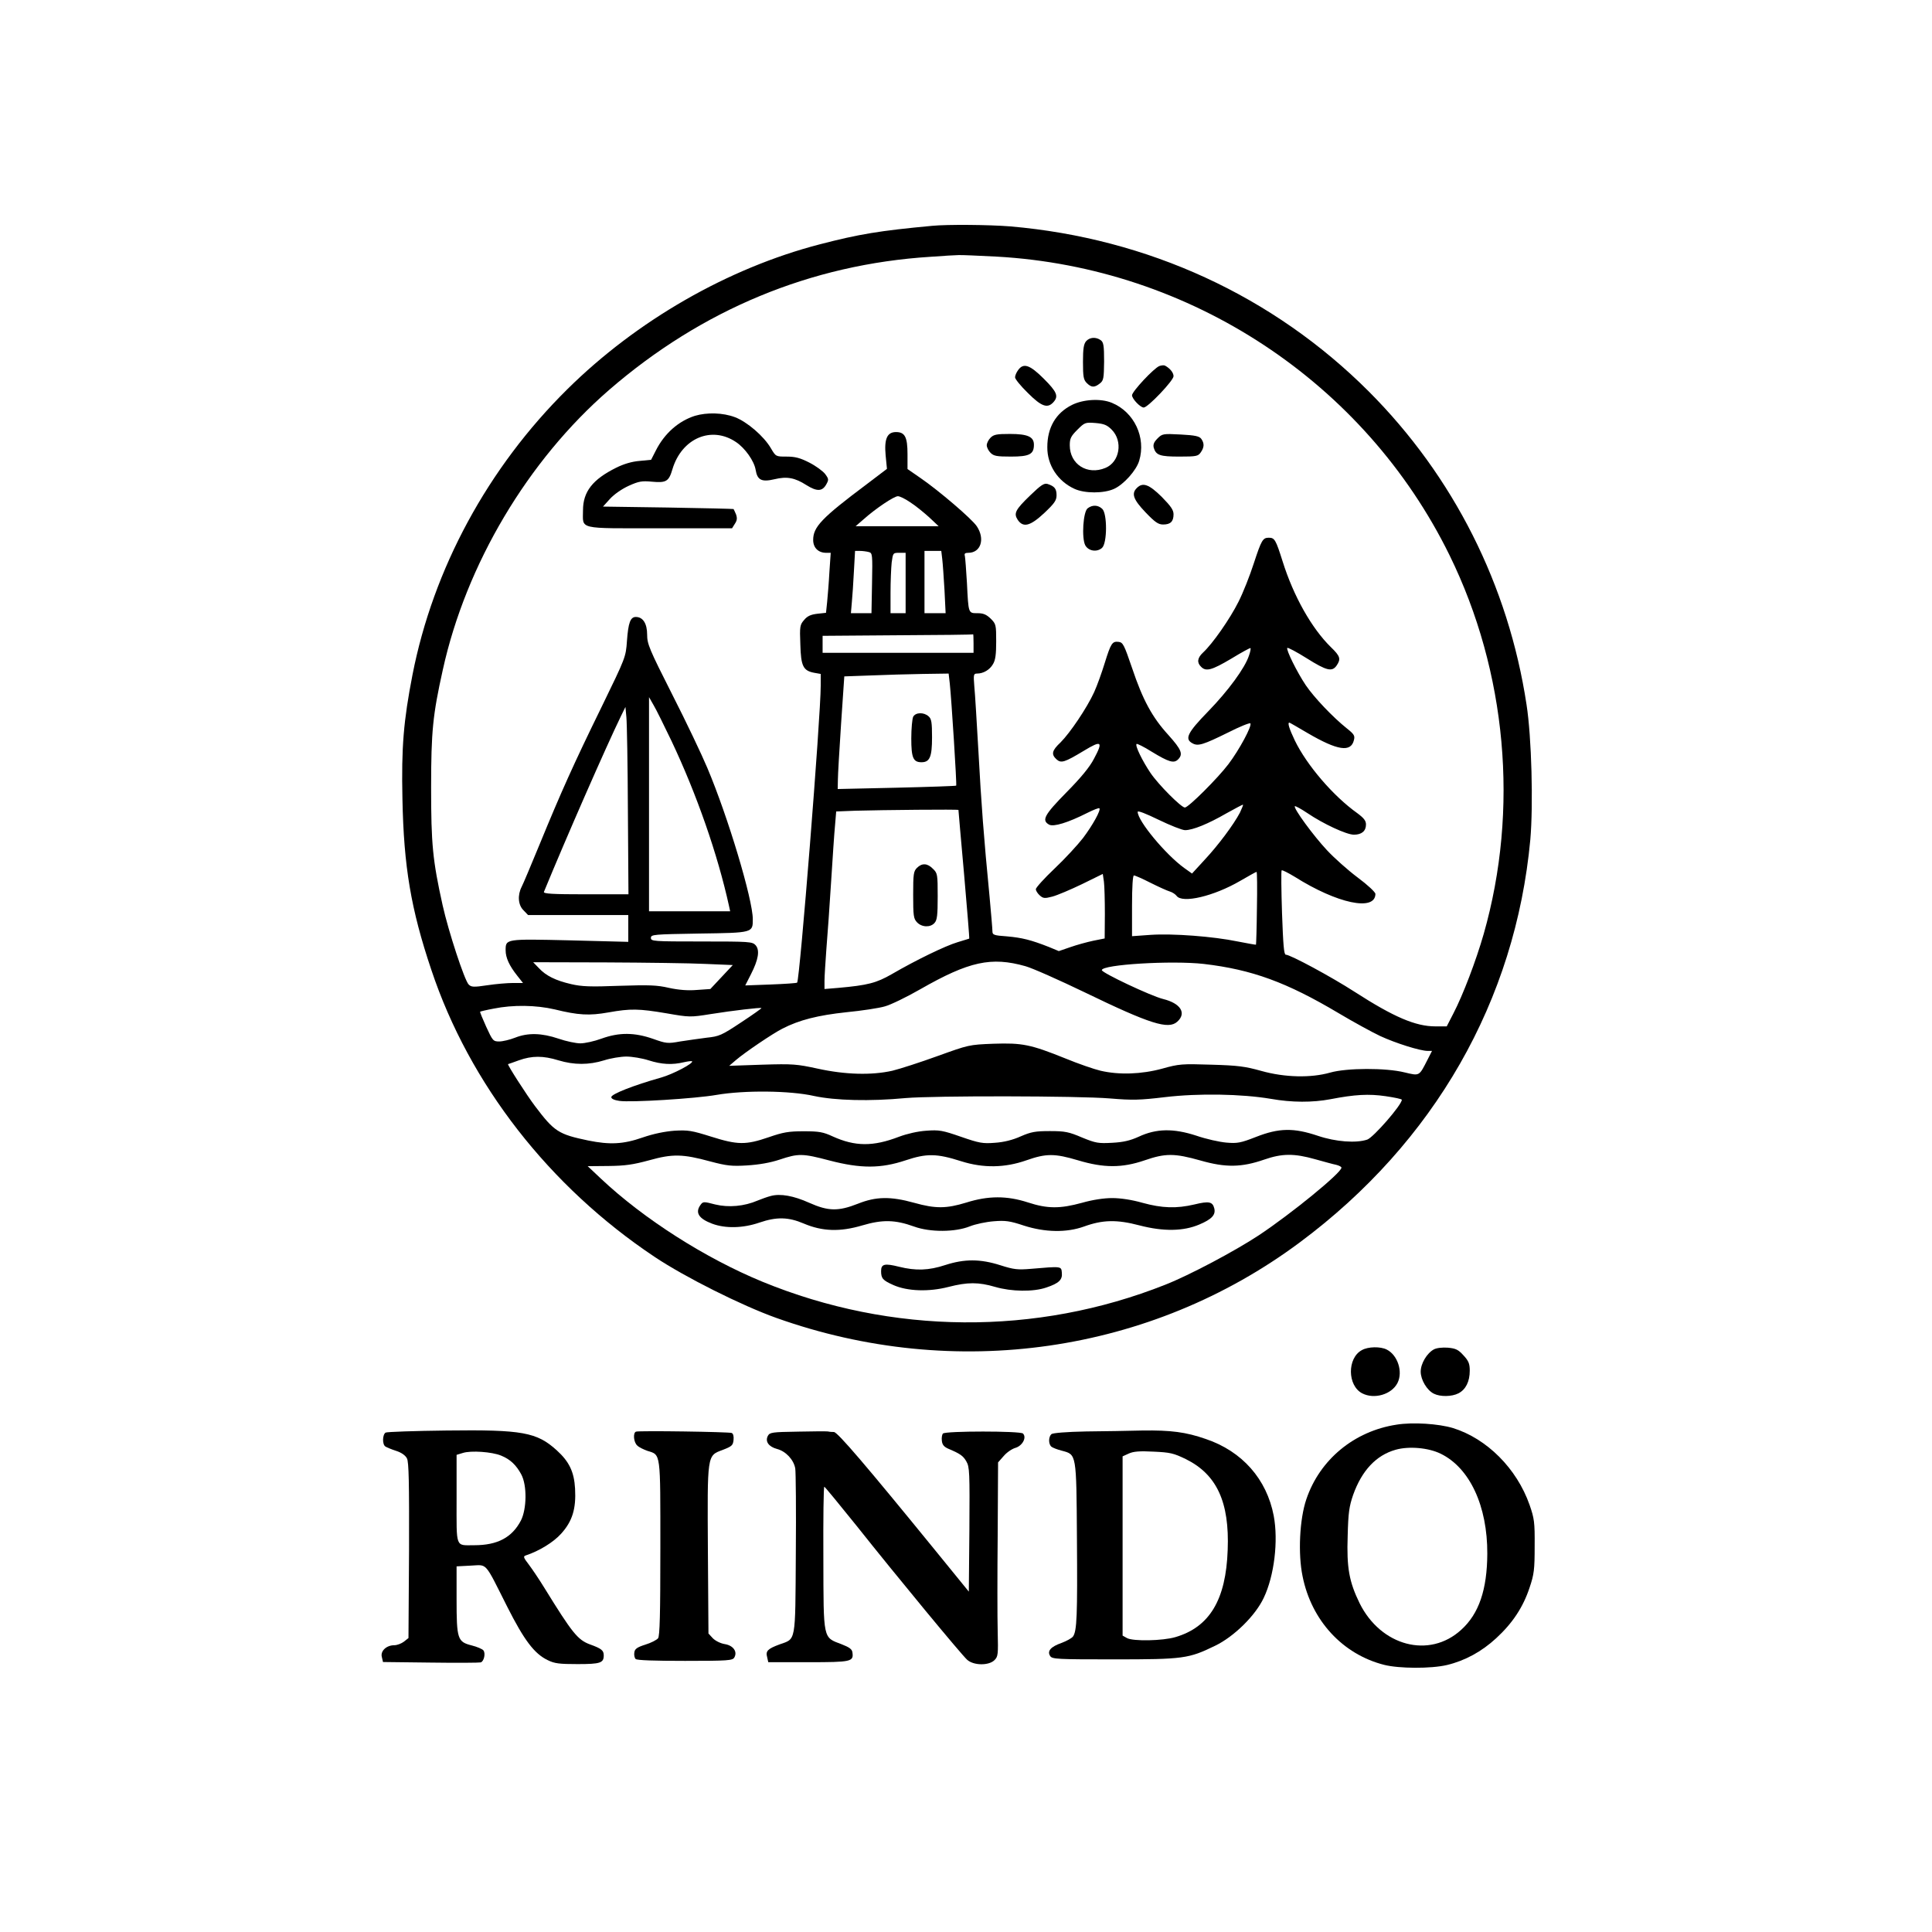 <?xml version="1.0" standalone="no"?>
<!DOCTYPE svg PUBLIC "-//W3C//DTD SVG 20010904//EN"
 "http://www.w3.org/TR/2001/REC-SVG-20010904/DTD/svg10.dtd">
<svg version="1.0" xmlns="http://www.w3.org/2000/svg"
 width="1024pt" height="1024pt" viewBox="0 0 1024 1024"
 preserveAspectRatio="xMidYMid meet">

<g transform="translate(0,1024) scale(0.1,-0.1)"
fill="#000000" stroke="none">
<path d="M4940 9043 c-279 -26 -387 -44 -595 -98 -486 -126 -970 -404 -1338
-768 -421 -416 -711 -951 -821 -1515 -47 -242 -59 -382 -53 -657 7 -359 45
-584 153 -905 202 -606 626 -1150 1184 -1522 160 -107 462 -258 644 -323 947
-338 1985 -188 2775 400 714 531 1143 1282 1222 2135 16 183 7 542 -20 715
-96 633 -387 1210 -836 1660 -506 506 -1170 812 -1900 875 -111 9 -334 11
-415 3z m341 -163 c1029 -57 1952 -666 2402 -1583 303 -618 369 -1347 181
-2007 -41 -143 -110 -324 -161 -422 l-35 -68 -60 0 c-105 0 -220 49 -428 183
-124 80 -341 197 -365 197 -10 0 -14 54 -20 220 -4 122 -5 224 -2 227 3 3 34
-13 69 -34 225 -142 427 -185 428 -91 0 9 -40 47 -94 87 -52 39 -125 104 -163
145 -72 77 -179 223 -170 233 3 2 33 -14 67 -37 84 -57 207 -114 246 -114 41
0 64 19 64 54 0 20 -11 34 -46 60 -128 91 -268 255 -331 385 -30 63 -40 95
-29 95 2 0 45 -25 96 -55 159 -93 230 -104 246 -38 6 23 2 31 -37 62 -74 59
-173 163 -218 229 -47 70 -106 190 -98 198 3 3 49 -21 103 -55 105 -66 134
-73 158 -39 24 35 20 50 -30 98 -102 100 -198 270 -256 455 -36 114 -42 125
-73 125 -32 0 -39 -12 -80 -137 -20 -62 -56 -154 -81 -203 -45 -90 -137 -222
-188 -269 -30 -28 -33 -53 -10 -75 26 -27 57 -18 160 43 54 33 100 58 102 56
2 -2 -1 -20 -8 -39 -21 -66 -111 -188 -216 -296 -111 -114 -127 -147 -83 -170
29 -16 57 -7 187 57 61 31 115 53 119 49 11 -11 -59 -141 -116 -216 -56 -74
-212 -230 -231 -230 -19 0 -139 120 -182 183 -43 64 -83 145 -74 154 2 3 39
-15 80 -41 92 -56 118 -63 140 -41 28 28 18 52 -51 129 -86 94 -136 186 -193
356 -42 123 -48 135 -71 138 -34 4 -41 -7 -74 -113 -15 -49 -40 -119 -56 -154
-38 -83 -127 -215 -178 -266 -46 -43 -50 -63 -22 -89 25 -23 43 -17 146 45 94
57 103 50 53 -43 -22 -43 -69 -100 -145 -177 -118 -120 -134 -149 -92 -172 24
-12 98 10 203 63 32 16 60 27 63 24 9 -9 -35 -89 -87 -158 -28 -36 -95 -109
-150 -161 -55 -52 -100 -102 -100 -110 0 -7 9 -22 20 -32 19 -17 26 -18 68 -7
26 7 97 37 157 66 l110 54 6 -41 c3 -23 5 -100 5 -172 l-1 -129 -60 -12 c-33
-7 -88 -22 -122 -34 l-61 -21 -53 22 c-94 37 -142 49 -221 56 -72 5 -78 8 -78
28 0 12 -7 93 -15 181 -31 318 -44 494 -59 769 -9 154 -18 310 -22 348 -5 62
-4 67 15 67 33 0 67 20 84 50 13 21 17 52 17 120 0 88 -1 93 -29 121 -23 22
-39 29 -70 29 -49 0 -48 -3 -56 160 -4 69 -9 133 -11 143 -4 13 1 17 18 17 67
0 90 74 45 141 -26 39 -200 188 -299 256 l-68 47 0 79 c0 91 -14 117 -61 117
-47 0 -63 -36 -55 -123 l7 -72 -108 -82 c-239 -179 -283 -226 -283 -295 0 -41
27 -68 69 -68 l24 0 -7 -102 c-3 -57 -9 -128 -12 -159 l-6 -57 -46 -5 c-34 -4
-53 -12 -70 -33 -22 -25 -24 -34 -20 -130 3 -115 15 -139 74 -150 l34 -6 0
-62 c0 -166 -111 -1560 -125 -1574 -2 -3 -65 -7 -140 -10 l-135 -5 30 59 c40
78 48 128 25 154 -17 19 -32 20 -287 20 -256 0 -268 1 -268 19 0 18 14 19 256
23 286 4 284 4 284 76 0 104 -131 542 -241 802 -29 69 -112 244 -186 389 -122
241 -133 268 -133 317 0 59 -22 94 -60 94 -29 0 -40 -31 -47 -127 -6 -86 -7
-88 -133 -347 -149 -304 -217 -456 -329 -729 -45 -109 -88 -212 -96 -227 -23
-45 -19 -97 10 -125 l24 -25 266 0 265 0 0 -71 0 -71 -310 8 c-342 8 -340 8
-340 -53 0 -39 19 -81 62 -135 l30 -38 -53 0 c-29 0 -90 -5 -136 -12 -73 -11
-85 -10 -99 4 -22 22 -107 281 -138 420 -53 239 -61 324 -61 623 0 300 9 386
62 625 123 559 451 1110 881 1483 492 426 1070 666 1704 706 68 5 134 9 148 9
14 1 104 -3 201 -8z m-457 -1302 c27 -17 71 -53 100 -79 l51 -48 -220 0 -220
0 45 39 c63 56 159 120 179 120 10 0 39 -14 65 -32z m-219 -264 c19 -5 20 -12
17 -164 l-3 -160 -54 0 -55 0 5 58 c3 31 8 105 11 165 l6 107 26 0 c15 0 36
-3 47 -6z m389 -36 c3 -24 8 -98 12 -165 l6 -123 -56 0 -56 0 0 165 0 165 44
0 45 0 5 -42z m-194 -128 l0 -160 -40 0 -40 0 0 108 c0 59 3 131 6 160 7 51 7
52 40 52 l34 0 0 -160z m360 -320 l0 -50 -400 0 -400 0 0 45 0 45 398 3 c218
1 398 3 400 5 1 1 2 -20 2 -48z m-126 -212 c9 -83 38 -539 34 -542 -1 -2 -144
-7 -315 -11 l-313 -7 1 49 c0 26 8 161 17 298 l17 250 140 5 c77 3 201 7 276
8 l137 2 6 -52z m-1475 -305 c134 -283 245 -602 305 -875 l6 -28 -215 0 -215
0 0 568 0 567 24 -42 c14 -23 56 -109 95 -190z m-231 -370 l3 -443 -226 0
c-178 0 -226 3 -222 13 117 285 331 773 408 931 l24 49 5 -54 c3 -30 7 -253 8
-496z m3244 -10 c-33 -63 -115 -173 -187 -250 l-67 -73 -42 30 c-98 71 -246
249 -246 297 0 8 43 -9 111 -42 62 -30 125 -55 140 -55 41 0 122 33 219 89 47
26 86 47 88 46 2 -2 -6 -20 -16 -42z m-1492 14 c0 -1 13 -155 30 -342 16 -186
29 -339 27 -340 -1 0 -29 -9 -62 -19 -64 -19 -219 -94 -348 -169 -82 -47 -127
-59 -284 -73 l-73 -6 0 43 c0 24 5 100 10 169 6 69 17 229 25 355 8 127 17
262 21 302 l6 72 101 4 c146 4 547 8 547 4z m1582 -519 c-1 -106 -4 -193 -5
-195 -2 -1 -45 7 -97 17 -130 27 -345 43 -462 35 l-98 -7 0 161 c0 103 4 161
10 161 6 0 45 -17 88 -39 42 -21 88 -42 102 -46 14 -4 30 -15 36 -23 30 -42
198 -2 337 79 45 26 84 48 87 48 3 1 4 -85 2 -191z m-1227 -309 c39 -11 180
-74 315 -139 347 -168 443 -198 490 -155 50 45 18 97 -75 120 -65 16 -325 139
-325 153 0 30 371 52 540 33 256 -30 439 -97 715 -261 77 -46 176 -100 220
-121 82 -38 212 -79 252 -79 l23 0 -24 -47 c-45 -88 -41 -86 -121 -67 -100 25
-308 24 -395 -1 -102 -29 -241 -26 -365 9 -86 24 -124 29 -265 33 -155 5 -171
4 -260 -21 -110 -30 -229 -34 -327 -11 -34 8 -118 37 -186 65 -186 75 -229 83
-382 78 -129 -5 -131 -6 -295 -65 -91 -33 -199 -68 -240 -78 -111 -25 -250
-21 -396 11 -111 24 -131 26 -294 21 l-175 -6 35 30 c49 42 197 142 247 167
89 46 189 71 339 87 82 8 174 22 204 31 30 8 115 49 188 91 259 148 376 173
557 122z m-1695 12 l144 -6 -60 -64 -59 -63 -72 -5 c-47 -4 -96 0 -147 11 -64
15 -106 16 -263 11 -155 -6 -200 -4 -256 9 -82 19 -133 44 -171 85 l-30 31
385 -1 c211 -1 449 -4 529 -8z m-800 -241 c126 -31 184 -34 285 -16 118 21
161 20 309 -5 120 -21 126 -21 232 -4 119 19 266 36 270 32 2 -1 -47 -36 -108
-76 -104 -69 -116 -74 -182 -81 -39 -5 -102 -14 -141 -20 -66 -12 -74 -11
-144 14 -98 34 -179 35 -273 1 -38 -14 -88 -25 -112 -25 -23 0 -76 11 -116 25
-89 30 -162 32 -230 5 -28 -11 -66 -20 -84 -20 -32 0 -35 4 -69 78 -19 42 -34
78 -32 80 1 1 33 9 71 16 103 21 225 19 324 -4z m20 -270 c83 -25 161 -25 242
0 34 11 88 20 118 20 30 0 84 -9 118 -20 69 -22 125 -25 187 -10 22 5 41 7 43
5 10 -10 -100 -68 -163 -86 -149 -42 -265 -88 -265 -104 0 -9 16 -16 43 -20
60 -9 402 12 516 32 146 25 388 23 516 -6 112 -24 295 -29 485 -11 148 13 916
12 1083 -2 120 -10 158 -9 292 7 177 21 406 17 560 -9 113 -20 222 -20 317 -2
129 25 203 29 292 16 48 -7 86 -15 86 -19 0 -27 -150 -199 -183 -211 -59 -20
-167 -12 -262 20 -128 43 -206 42 -328 -6 -82 -32 -99 -35 -157 -30 -36 3
-108 19 -160 37 -120 39 -211 38 -305 -6 -44 -20 -81 -29 -140 -32 -73 -4 -87
-2 -160 28 -70 30 -91 34 -170 34 -77 0 -100 -4 -155 -28 -42 -19 -90 -31
-137 -34 -64 -5 -82 -2 -180 32 -98 34 -115 37 -183 32 -46 -3 -102 -16 -145
-32 -138 -53 -233 -52 -352 2 -50 23 -71 27 -153 27 -81 0 -109 -5 -187 -32
-120 -41 -163 -41 -305 4 -102 32 -121 35 -193 31 -52 -4 -111 -16 -169 -36
-103 -36 -174 -39 -288 -16 -158 33 -180 47 -282 182 -44 58 -150 223 -143
223 1 0 27 9 57 20 70 25 129 25 210 0z m805 -536 c87 -23 113 -26 195 -21 63
4 122 14 173 31 99 33 120 33 264 -5 165 -43 271 -43 403 1 111 37 164 37 295
-5 117 -37 231 -35 345 5 105 37 150 37 274 0 137 -41 233 -41 353 0 110 38
158 38 296 -1 133 -38 217 -37 338 5 95 33 159 33 269 2 47 -13 97 -27 113
-30 15 -4 27 -10 27 -15 0 -27 -267 -245 -439 -359 -126 -83 -367 -211 -494
-261 -685 -272 -1451 -266 -2137 16 -301 124 -628 332 -855 546 l-70 66 110 1
c89 1 130 7 215 30 125 35 178 34 325 -6z"/>
<path d="M5757 8432 c-13 -15 -17 -39 -17 -110 0 -79 3 -95 20 -112 25 -25 41
-25 70 -2 19 15 21 27 22 116 0 85 -3 102 -18 113 -25 18 -58 16 -77 -5z"/>
<path d="M6145 8300 c-29 -11 -145 -135 -145 -155 0 -19 44 -65 62 -65 22 0
158 143 158 166 0 19 -19 42 -45 56 -5 3 -19 2 -30 -2z"/>
<path d="M5396 8278 c-9 -12 -16 -29 -16 -38 0 -9 30 -46 68 -83 72 -72 104
-83 135 -49 29 32 19 55 -51 125 -74 74 -108 85 -136 45z"/>
<path d="M5682 8094 c-86 -43 -131 -120 -131 -224 -1 -95 56 -181 144 -221 54
-25 156 -25 210 0 51 23 118 98 133 149 37 123 -26 258 -145 307 -58 24 -150
19 -211 -11z m210 -131 c61 -61 43 -172 -33 -203 -96 -40 -189 19 -189 120 0
36 6 48 40 82 39 39 42 40 96 36 45 -4 61 -10 86 -35z"/>
<path d="M3683 8036 c-87 -28 -161 -93 -207 -184 l-25 -49 -61 -6 c-40 -3 -84
-16 -124 -36 -125 -62 -176 -127 -176 -226 0 -103 -34 -95 405 -95 l385 0 15
24 c12 18 13 30 6 50 -6 14 -12 27 -13 28 -2 1 -158 5 -348 8 l-344 5 37 41
c22 24 62 52 99 69 53 24 70 27 123 22 76 -7 90 1 109 66 49 164 207 232 337
144 48 -32 96 -100 104 -147 9 -55 32 -66 100 -50 66 16 108 8 169 -31 56 -35
84 -34 105 3 14 25 14 29 -5 55 -11 15 -49 43 -84 61 -49 25 -75 32 -121 32
-57 0 -57 0 -83 44 -37 64 -127 141 -191 165 -64 24 -148 26 -212 7z"/>
<path d="M5250 7920 c-11 -11 -20 -29 -20 -40 0 -11 9 -29 20 -40 17 -17 33
-20 108 -20 98 0 122 12 122 63 0 42 -33 57 -127 57 -70 0 -86 -3 -103 -20z"/>
<path d="M6135 7916 c-19 -19 -24 -32 -20 -49 12 -40 33 -47 136 -47 90 0 99
2 113 22 19 27 20 48 3 72 -10 14 -33 19 -109 23 -94 5 -98 4 -123 -21z"/>
<path d="M5460 7614 c-79 -76 -88 -95 -66 -129 29 -43 66 -34 141 36 54 51 65
67 65 94 0 35 -11 48 -48 60 -18 5 -34 -5 -92 -61z"/>
<path d="M6026 7654 c-31 -30 -19 -62 46 -130 50 -52 67 -64 93 -64 39 0 55
16 55 54 0 23 -14 43 -63 93 -67 66 -100 78 -131 47z"/>
<path d="M5765 7546 c-24 -17 -33 -157 -13 -196 17 -31 62 -38 89 -14 28 25
28 183 1 207 -22 21 -52 22 -77 3z"/>
<path d="M4840 6441 c-5 -11 -10 -62 -10 -115 0 -102 10 -126 54 -126 44 0 56
28 56 132 0 79 -3 98 -18 111 -25 23 -69 22 -82 -2z"/>
<path d="M4860 5640 c-18 -18 -20 -33 -20 -143 0 -110 2 -126 20 -145 25 -27
71 -29 93 -4 14 15 17 41 17 141 0 116 -1 123 -25 146 -29 30 -58 32 -85 5z"/>
<path d="M4085 3901 c-16 -4 -47 -15 -69 -24 -72 -31 -154 -38 -225 -21 -61
16 -65 16 -78 -2 -30 -41 -10 -73 62 -100 70 -26 163 -24 250 6 91 31 153 30
235 -5 99 -42 192 -45 310 -10 108 32 175 30 275 -6 85 -31 218 -30 295 1 30
12 87 24 127 27 61 5 85 2 160 -23 112 -36 226 -38 318 -5 99 36 174 38 295 6
127 -33 233 -31 317 5 66 28 87 51 79 85 -9 36 -28 40 -106 21 -94 -22 -170
-20 -275 9 -56 16 -116 25 -160 25 -44 0 -104 -9 -160 -25 -117 -32 -183 -32
-287 2 -111 36 -210 36 -327 -1 -105 -32 -162 -33 -276 -1 -126 35 -203 33
-298 -5 -104 -41 -157 -40 -258 5 -82 37 -153 50 -204 36z"/>
<path d="M5010 3535 c-88 -29 -156 -31 -245 -9 -76 19 -95 15 -95 -23 0 -39 9
-49 65 -74 74 -33 188 -37 292 -10 102 26 159 26 248 0 86 -25 202 -27 271 -3
66 22 86 41 82 78 -3 35 0 35 -163 21 -71 -6 -91 -4 -163 19 -107 34 -190 34
-292 1z"/>
<path d="M7218 3084 c-78 -42 -77 -188 2 -229 64 -33 156 -6 187 55 30 59 1
148 -57 177 -33 17 -99 16 -132 -3z"/>
<path d="M7600 3088 c-37 -20 -70 -75 -70 -118 0 -43 33 -99 70 -117 34 -17
95 -16 130 2 39 20 60 63 60 120 0 37 -6 52 -33 81 -28 31 -41 37 -83 41 -29
2 -59 -1 -74 -9z"/>
<path d="M7402 2689 c-224 -34 -407 -185 -478 -395 -36 -105 -45 -289 -20
-409 47 -234 212 -413 432 -469 79 -20 248 -21 333 -1 96 23 184 71 261 142
87 80 143 165 177 268 24 71 27 96 27 220 1 128 -2 147 -27 219 -68 193 -226
351 -406 407 -77 23 -212 32 -299 18z m234 -154 c154 -75 248 -277 247 -530
-1 -190 -44 -318 -138 -403 -169 -155 -426 -87 -539 141 -55 113 -69 187 -63
357 3 123 8 156 29 217 46 129 122 210 225 239 70 20 174 11 239 -21z"/>
<path d="M2044 2647 c-17 -10 -19 -63 -1 -74 6 -4 32 -15 57 -23 28 -9 49 -24
57 -40 10 -19 12 -130 11 -488 l-3 -464 -24 -19 c-13 -10 -36 -19 -51 -19 -42
0 -75 -31 -66 -63 l6 -26 253 -3 c138 -2 258 -1 265 1 17 5 27 48 14 64 -6 7
-34 19 -62 26 -75 19 -80 33 -80 245 l0 174 76 4 c89 4 70 25 193 -219 89
-176 143 -248 214 -282 36 -18 62 -21 158 -21 121 0 139 6 139 46 0 26 -11 36
-72 58 -66 24 -95 61 -242 299 -27 44 -64 99 -82 123 -30 39 -32 45 -17 50 70
23 147 70 187 115 60 66 80 133 74 239 -5 89 -31 143 -97 203 -106 96 -182
110 -584 105 -170 -2 -315 -7 -323 -11z m612 -122 c49 -20 80 -50 107 -100 31
-58 29 -183 -2 -244 -47 -90 -124 -131 -247 -131 -102 0 -94 -20 -94 246 l0
233 33 10 c43 14 155 6 203 -14z"/>
<path d="M3371 2652 c-17 -6 -13 -57 7 -74 9 -9 34 -21 54 -28 71 -22 68 -3
68 -515 0 -353 -3 -465 -12 -478 -7 -9 -38 -25 -68 -34 -44 -14 -56 -23 -58
-42 -2 -13 1 -28 7 -34 7 -7 99 -10 262 -10 229 0 252 2 261 18 18 31 -6 64
-51 71 -23 4 -49 17 -63 31 l-23 25 -3 437 c-3 516 -5 505 78 536 49 19 55 24
58 53 2 20 -2 34 -10 37 -16 6 -490 13 -507 7z"/>
<path d="M4228 2652 c-135 -2 -148 -4 -158 -22 -16 -30 4 -58 49 -70 46 -12
88 -57 96 -103 3 -18 5 -222 3 -453 -3 -478 2 -448 -87 -480 -62 -23 -74 -35
-65 -67 l6 -27 213 0 c228 0 240 3 233 52 -2 17 -16 27 -57 43 -100 38 -96 19
-97 456 -1 208 1 379 5 379 3 0 80 -94 171 -207 216 -272 555 -682 586 -710
34 -31 115 -32 145 -2 19 19 20 30 17 152 -2 73 -2 304 0 514 l2 382 30 34
c16 19 44 38 62 43 37 11 61 55 40 76 -14 14 -410 14 -424 0 -5 -5 -8 -22 -6
-38 2 -21 11 -32 33 -42 64 -27 80 -38 97 -68 17 -29 18 -58 16 -361 l-3 -329
-175 215 c-369 453 -521 631 -540 631 -10 0 -24 1 -32 3 -7 1 -79 1 -160 -1z"/>
<path d="M5756 2653 c-104 -2 -175 -8 -183 -14 -16 -14 -17 -53 0 -67 6 -5 31
-15 55 -21 78 -21 77 -11 80 -466 3 -408 0 -490 -21 -519 -7 -9 -34 -24 -61
-34 -57 -20 -77 -43 -60 -69 10 -17 38 -18 340 -18 368 0 394 4 534 72 100 48
214 160 258 254 56 117 78 302 53 435 -37 194 -167 342 -360 407 -106 37 -185
47 -336 45 -71 -2 -206 -4 -299 -5z m530 -147 c163 -81 231 -227 221 -481 -9
-264 -96 -409 -277 -462 -67 -20 -225 -23 -257 -5 l-23 13 0 475 0 475 33 15
c24 11 57 14 131 10 88 -4 106 -8 172 -40z"/>
</g>
</svg>
